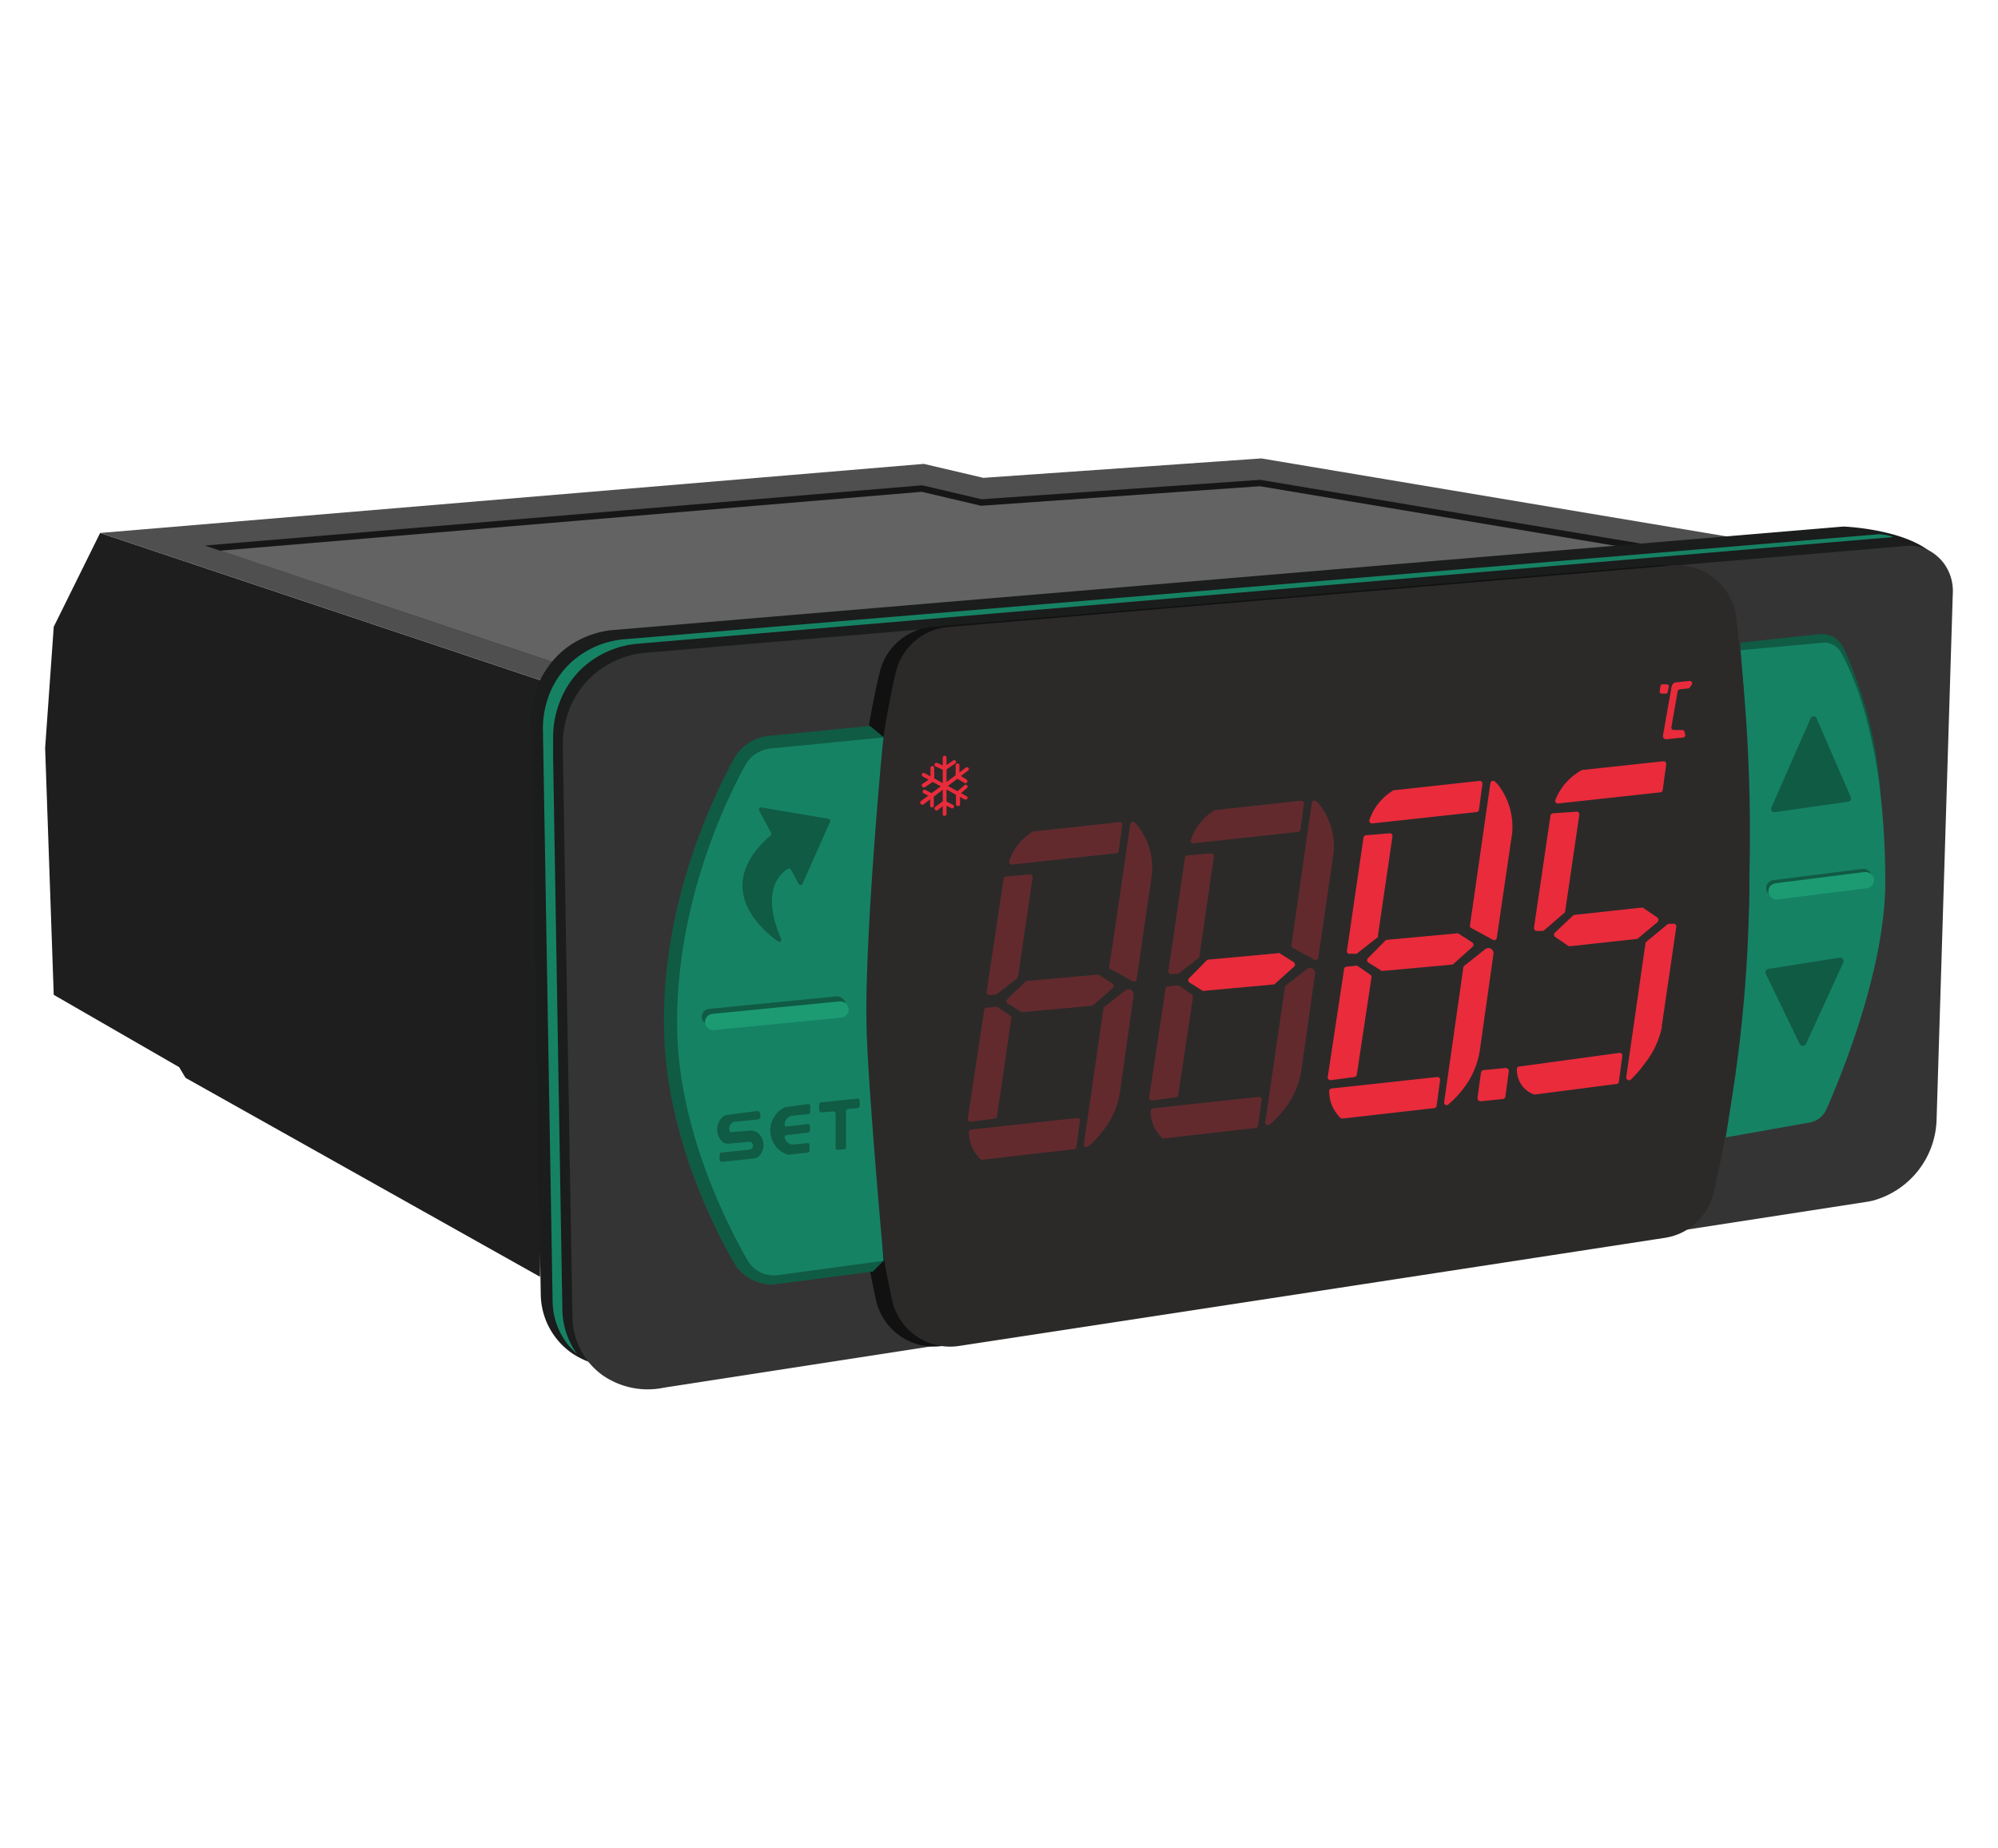 <svg viewBox="0 0 190.36 176.01" xmlns="http://www.w3.org/2000/svg"><defs><style>.cls-1{fill:#1e1e1e;}.cls-2{fill:#4f4f4f;}.cls-3{fill:#151615;}.cls-4{fill:#636363;}.cls-5{fill:#1b1c1c;}.cls-6{fill:#343434;}.cls-7{fill:#168264;}.cls-8{fill:#105b44;}.cls-9{fill:#1c9b73;}.cls-10{fill:#101110;}.cls-11{fill:#2b2a29;}.cls-12{fill:#e92b3b;}.cls-13{opacity:0.29;}</style></defs><title>Controlador</title><g data-name="Capa 7" id="Capa_7"><polygon points="51.96 64.96 9.54 50.77 5.12 59.71 4.3 71.26 5.12 94.77 17.07 101.66 17.68 102.68 51.45 121.63 51.96 64.96" class="cls-1"></polygon><polygon points="88.02 44.19 9.54 50.77 51.96 64.96 58.26 62.45 165.75 51.31 120.17 43.67 93.69 45.52 88.02 44.19" class="cls-2"></polygon><polygon points="19.51 51.97 87.86 46.23 93.52 47.56 120.07 45.71 157.57 51.99 57.77 60.47 52.81 63.11 19.51 51.97" class="cls-3"></polygon><polygon points="20.97 52.46 87.82 46.85 93.47 48.18 120.04 46.32 154.89 52.16 57.66 60.35 52.81 63.11 20.97 52.46" class="cls-4"></polygon><path d="M58.63,60l117-9.84s5.67.2,8.39,2.5c-.51,16.67-2,35.07-2.55,51.73a8.24,8.24,0,0,1-6.13,7.78l-.4.08L60.25,130.05a7.57,7.57,0,0,1-5.88-1.23,6.93,6.93,0,0,1-2.85-5.57l-.93-55a2.68,2.68,0,0,1,0-.4,8.87,8.87,0,0,1,3-5.83A8.73,8.73,0,0,1,58.63,60Z" class="cls-5"></path><path d="M61.65,62.17,181.71,52a3.66,3.66,0,0,1,1.76.29,4.34,4.34,0,0,1,1.78,1.44,4.48,4.48,0,0,1,.8,2.88l-1.54,50a8.24,8.24,0,0,1-6.13,7.78l-.4.08L63.27,132.19A7.54,7.54,0,0,1,57.4,131a7.12,7.12,0,0,1-1.34-1.27,7,7,0,0,1-1.52-4.3q-.47-27.15-.92-54.31a9.26,9.26,0,0,1,.81-4,8.54,8.54,0,0,1,2.18-2.89A8.73,8.73,0,0,1,61.65,62.17Z" class="cls-6"></path><path d="M180.38,51.16,60.92,61.31a9,9,0,0,0-5.16,2.08,8.49,8.49,0,0,0-2.23,3,9.29,9.29,0,0,0-.83,4.08l0,1.72.88,52.59A7.33,7.33,0,0,0,55,129a7.47,7.47,0,0,1-.88-.9,6.77,6.77,0,0,1-1.47-4.18l-.92-54.3a8.92,8.92,0,0,1,.79-3.91,8.26,8.26,0,0,1,2.13-2.82,8.63,8.63,0,0,1,4.92-2l119.49-10C179.55,50.94,180,51,180.38,51.16Z" class="cls-7"></path><path d="M165.84,61.22l7.58-.82a2.51,2.51,0,0,1,1.44.38,3.22,3.22,0,0,1,1,1.43,19.33,19.33,0,0,1,.82,2,39.49,39.49,0,0,1,2.56,12.71L166.59,63.2l-.75-1.26Z" class="cls-8"></path><path d="M165.84,61.94l7.81-.71a1.8,1.8,0,0,1,1.74.91c1.32,2.36,4.23,9,4.23,21.89,0,8.23-4.17,18.4-5.61,21.65a2.13,2.13,0,0,1-1.58,1.25l-8,1.42a199.48,199.48,0,0,0,2.23-22.9C166.85,73.29,165.84,61.94,165.84,61.94Z" class="cls-7"></path><rect transform="translate(-9.15 22.32) rotate(-7.18)" rx="0.78" height="1.55" width="10.13" y="83.3" x="168.23" class="cls-8"></rect><rect transform="translate(-9.19 22.35) rotate(-7.18)" rx="0.78" height="1.55" width="10.13" y="83.6" x="168.45" class="cls-9"></rect><path d="M172.52,68.4l-3.76,8.54a.31.31,0,0,0,.33.43l7-1a.31.31,0,0,0,.25-.43l-3.29-7.56A.31.31,0,0,0,172.52,68.4Z" class="cls-8"></path><path d="M175.25,91.23l-6.76,1.07a.34.34,0,0,0-.25.48l3.22,6.66a.34.34,0,0,0,.61,0l3.54-7.73A.33.33,0,0,0,175.25,91.23Z" class="cls-8"></path><path d="M88.84,59.72l68.9-5.85a5.64,5.64,0,0,1,6.07,4.79,161,161,0,0,1,1.28,24.84,135.29,135.29,0,0,1-3.42,30.2,5.64,5.64,0,0,1-4.63,4.22c-21.51,3.31-45.59,7-67.2,10.29a5.65,5.65,0,0,1-6.37-4.33c-1.85-8.21-2.67-19.25-2.41-32.32.21-11,1-20.3,2.76-27.53A5.64,5.64,0,0,1,88.84,59.72Z" class="cls-10"></path><path d="M90.41,59.72l68.91-5.85a5.64,5.64,0,0,1,6.07,4.79,161,161,0,0,1,1.28,24.84,135.29,135.29,0,0,1-3.42,30.2,5.64,5.64,0,0,1-4.63,4.22c-21.52,3.31-45.59,7-67.2,10.29A5.65,5.65,0,0,1,85,123.88c-1.84-8.21-2.66-19.25-2.41-32.32.22-11,1.06-20.3,2.76-27.53A5.65,5.65,0,0,1,90.41,59.72Z" class="cls-11"></path><path d="M82.89,69.15l-9.63.95a4.29,4.29,0,0,0-3.36,2.23c-2.1,3.85-7,14.12-6.62,26.12.27,9.69,4.68,18.46,6.67,21.89a4.13,4.13,0,0,0,3.76,2c.57-.06,9.42-1.23,9.42-1.23l1-1S81,100.13,81,93.47c0-5.81,3.21-23.22,3.21-23.22Z" class="cls-8"></path><path d="M84.06,119.46l-10,1.33L73,122.35a2.71,2.71,0,0,0,.75,0c.57-.06,9.42-1.23,9.42-1.23l1-1S84.12,119.88,84.06,119.46Z" class="cls-8"></path><path d="M84.16,70.25,73.38,71.31A3.09,3.09,0,0,0,71,72.91c-2,3.63-6.79,13.74-6.47,25.51.26,9.34,4.65,18.07,6.68,21.62a2.9,2.9,0,0,0,2.91,1.43l10.07-1.36s-1.5-16.6-1.62-22.09C82.33,89.1,84.16,70.25,84.16,70.25Z" class="cls-7"></path><rect transform="translate(-9.04 7.65) rotate(-5.6)" rx="0.78" height="1.55" width="13.75" y="95.51" x="66.83" class="cls-8"></rect><rect transform="translate(-9.09 7.68) rotate(-5.6)" rx="0.78" height="1.55" width="13.75" y="95.99" x="67.14" class="cls-9"></rect><path d="M76.09,84.21l-.73-1.36a.21.21,0,0,0-.28-.09c-.65.38-2.67,2-.66,6.67a.2.2,0,0,1-.3.25c-1.74-1.25-6.26-5.27-.68-10.12a.2.2,0,0,0,0-.25l-1.11-2.1a.2.2,0,0,1,.22-.29L78.93,78a.21.21,0,0,1,.15.29L76.46,84.2A.21.21,0,0,1,76.09,84.21Z" class="cls-8"></path><path d="M77.2,105.35v.6a.18.18,0,0,1-.17.18l-1.59.16h0a.9.9,0,0,0-.55.39.93.93,0,0,0-.14.44.2.2,0,0,0,.22.19l2-.23a.19.19,0,0,1,.21.19v.43a.19.19,0,0,1-.17.19l-2.09.25a.18.18,0,0,0-.16.23,1,1,0,0,0,.24.43,1,1,0,0,0,.48.24h0l1.44-.15a.19.19,0,0,1,.21.19v.53a.19.19,0,0,1-.17.19l-1.83.2a.21.21,0,0,1-.08,0,2.44,2.44,0,0,1-.2-4.55H75l2-.28A.19.19,0,0,1,77.2,105.35Z" class="cls-8"></path><path d="M72.44,106.13v.26a.25.25,0,0,1-.22.25l-2.09.21a.71.71,0,0,0-.54.27.67.67,0,0,0,0,.73l1.85-.14a1.09,1.09,0,0,1,.93.37,1.54,1.54,0,0,1,0,2,.84.84,0,0,1-.56.28l-3,.32a.24.24,0,0,1-.25-.23V110a.21.21,0,0,1,.2-.21l2.63-.27a.41.41,0,0,0,.35-.48.39.39,0,0,0-.42-.27l-1.89.18a.82.82,0,0,1-.66-.24,1.61,1.61,0,0,1,0-2.22.77.77,0,0,1,.52-.28l2.87-.38A.33.33,0,0,1,72.44,106.13Z" class="cls-8"></path><path d="M78.05,105.21v.54a.22.22,0,0,0,.24.22l1.09-.09a.22.22,0,0,1,.23.22v3.23a.21.21,0,0,0,.24.21l.58-.06a.2.2,0,0,0,.18-.2v-3.41a.23.23,0,0,1,.21-.23l.89-.08a.23.23,0,0,0,.2-.23v-.47a.21.21,0,0,0-.23-.21l-3.44.36A.2.2,0,0,0,78.05,105.21Z" class="cls-8"></path><path d="M149.12,86.84l1.35-9.22a.26.26,0,0,0-.28-.3l-2.23.16a.27.27,0,0,0-.24.22l-1.57,10.68a.27.27,0,0,0,.28.3l.54,0a.34.34,0,0,0,.15-.06L149,87A.26.26,0,0,0,149.12,86.84Z" class="cls-12"></path><path d="M158.32,97.8l1.39-9.5a.26.26,0,0,0-.28-.3L159,88a.35.35,0,0,0-.14.06l-2,1.65a.26.26,0,0,0-.09.17l-1.83,12.73a.27.27,0,0,0,.42.25,11.21,11.21,0,0,0,1.39-1.61,8.32,8.32,0,0,0,1.6-3.46Z" class="cls-12"></path><path d="M148.48,76.54l9.71-1.06a.25.25,0,0,0,.23-.22l.33-2.45a.26.26,0,0,0-.28-.29l-7.62.82a.29.29,0,0,0-.1,0,5.59,5.59,0,0,0-2.54,2.81A.26.26,0,0,0,148.48,76.54Z" class="cls-12"></path><path d="M149.58,90.14l6.34-.69a.35.35,0,0,0,.14-.06l1.85-1.54a.29.29,0,0,0,0-.44l-1.32-.9a.24.24,0,0,0-.18-.05l-6.38.69a.29.29,0,0,0-.16.07l-1.71,1.61a.27.27,0,0,0,0,.42l1.23.84A.29.29,0,0,0,149.58,90.14Z" class="cls-12"></path><path d="M130.76,78.44l9.92-1.08a.26.26,0,0,0,.23-.22l.33-2.46a.26.26,0,0,0-.29-.29l-8.06.88a.17.17,0,0,0-.1,0,5.31,5.31,0,0,0-1.53,1.36,5.09,5.09,0,0,0-.77,1.43A.26.26,0,0,0,130.76,78.44Z" class="cls-12"></path><path d="M127.88,106.56l8.77-1a.24.24,0,0,0,.22-.21l.34-2.47a.25.25,0,0,0-.28-.28l-10.07,1.09a.25.25,0,0,0-.22.25,3.48,3.48,0,0,0,.28,1.4,3.65,3.65,0,0,0,.75,1.11A.27.27,0,0,0,127.88,106.56Z" class="cls-12"></path><path d="M142.61,89.32l1.46-9.94v0a6.55,6.55,0,0,0-1.38-4.67,3.19,3.19,0,0,0-.26-.26.26.26,0,0,0-.43.15c-.65,4.46-1.3,9.09-1.95,13.55a.24.24,0,0,0,.13.26l2.06,1.12A.25.25,0,0,0,142.61,89.32Z" class="cls-12"></path><path d="M141,100l1.29-9.12a.49.49,0,0,0-.76-.48l-2,1.59a.25.25,0,0,0-.11.17L137.59,105a.24.24,0,0,0,.38.23,9.06,9.06,0,0,0,1.43-1.5A7.86,7.86,0,0,0,141,100Z" class="cls-12"></path><path d="M129.27,102.37l1.4-9.26a.25.25,0,0,0-.11-.25L129.32,92a.3.3,0,0,0-.18,0l-.85.09a.25.25,0,0,0-.23.22L126.5,102.6a.27.27,0,0,0,.29.3l2.26-.3A.26.26,0,0,0,129.27,102.37Z" class="cls-12"></path><path d="M131.29,89.08l1.38-9.42a.25.25,0,0,0-.27-.28l-2.27.19a.25.25,0,0,0-.22.21l-1.58,10.8a.24.24,0,0,0,.27.28l.52,0a.21.21,0,0,0,.13,0l1.94-1.52A.23.23,0,0,0,131.29,89.08Z" class="cls-12"></path><path d="M131.78,92.49l6.57-.6a.37.37,0,0,0,.14-.07l1.79-1.61a.27.27,0,0,0,0-.43l-1.35-.86a.28.28,0,0,0-.18,0l-6.62.61a.22.22,0,0,0-.15.08l-1.65,1.67a.27.27,0,0,0,.05.42l1.26.79A.28.28,0,0,0,131.78,92.49Z" class="cls-12"></path><path d="M114.77,94.38l6.57-.6a.27.27,0,0,0,.14-.07l1.79-1.61a.27.27,0,0,0,0-.43l-1.35-.86a.28.28,0,0,0-.18,0l-6.62.61a.27.27,0,0,0-.16.08l-1.64,1.67a.26.26,0,0,0,0,.42l1.26.79A.28.28,0,0,0,114.77,94.38Z" class="cls-12"></path><g class="cls-13"><path d="M113.75,80.33l9.92-1.08a.26.26,0,0,0,.23-.22l.33-2.46a.27.27,0,0,0-.29-.29l-8.06.88a.17.17,0,0,0-.1,0,5.18,5.18,0,0,0-1.53,1.36,5.09,5.09,0,0,0-.77,1.43A.26.26,0,0,0,113.75,80.33Z" class="cls-12"></path><path d="M110.87,108.45l8.77-1a.24.24,0,0,0,.22-.21l.34-2.47a.25.25,0,0,0-.28-.28l-10.07,1.09a.25.25,0,0,0-.22.25,3.48,3.48,0,0,0,.28,1.4,3.65,3.65,0,0,0,.75,1.11A.27.27,0,0,0,110.87,108.45Z" class="cls-12"></path><path d="M125.6,91.21l1.46-9.94v0a6.55,6.55,0,0,0-1.38-4.67,3.19,3.19,0,0,0-.26-.26.26.26,0,0,0-.43.15c-.65,4.46-1.3,9.09-1.95,13.55a.24.24,0,0,0,.13.26l2.06,1.12A.25.25,0,0,0,125.6,91.21Z" class="cls-12"></path><path d="M124,101.89l1.29-9.12a.49.49,0,0,0-.76-.48l-2,1.59a.25.25,0,0,0-.11.17l-1.87,12.87a.25.25,0,0,0,.39.23,9.06,9.06,0,0,0,1.43-1.5A7.86,7.86,0,0,0,124,101.89Z" class="cls-12"></path><path d="M112.26,104.26l1.4-9.26a.26.26,0,0,0-.11-.25l-1.25-.87a.25.25,0,0,0-.17,0l-.85.09a.25.25,0,0,0-.23.22l-1.56,10.34a.26.26,0,0,0,.29.3l2.26-.3A.27.27,0,0,0,112.26,104.26Z" class="cls-12"></path><path d="M114.28,91l1.38-9.42a.25.25,0,0,0-.27-.28l-2.27.19a.24.24,0,0,0-.22.21l-1.58,10.8a.24.24,0,0,0,.27.28l.52,0a.24.24,0,0,0,.13,0l1.94-1.52A.27.27,0,0,0,114.28,91Z" class="cls-12"></path><path d="M114.77,94.38l6.57-.6a.27.27,0,0,0,.14-.07l1.79-1.61a.27.27,0,0,0,0-.43l-1.35-.86a.28.28,0,0,0-.18,0l-6.62.61a.27.27,0,0,0-.16.08l-1.64,1.67a.26.26,0,0,0,0,.42l1.26.79A.28.28,0,0,0,114.77,94.38Z" class="cls-12"></path></g><g class="cls-13"><path d="M96.44,82.36l9.92-1.08a.26.26,0,0,0,.23-.22l.33-2.45a.26.26,0,0,0-.28-.29l-8.07.87-.1,0a5.09,5.09,0,0,0-1.53,1.35A5,5,0,0,0,96.17,82,.26.26,0,0,0,96.44,82.36Z" class="cls-12"></path><path d="M93.56,110.48l8.78-1a.25.25,0,0,0,.22-.22l.33-2.47a.25.25,0,0,0-.28-.28l-10.06,1.09a.26.26,0,0,0-.23.25,3.74,3.74,0,0,0,.28,1.41,3.63,3.63,0,0,0,.75,1.1A.27.27,0,0,0,93.56,110.48Z" class="cls-12"></path><path d="M108.3,93.24l1.45-9.94v0a6.49,6.49,0,0,0-1.38-4.67,3.31,3.31,0,0,0-.26-.27.25.25,0,0,0-.42.15c-.66,4.46-1.31,9.09-2,13.55a.26.26,0,0,0,.13.26l2.06,1.13A.26.26,0,0,0,108.3,93.24Z" class="cls-12"></path><path d="M106.72,103.92,108,94.81a.49.49,0,0,0-.76-.48l-2,1.58a.25.25,0,0,0-.11.17L103.27,109a.24.24,0,0,0,.38.23,8.32,8.32,0,0,0,1.43-1.5A7.83,7.83,0,0,0,106.72,103.92Z" class="cls-12"></path><path d="M95,106.3,96.35,97a.24.24,0,0,0-.1-.25L95,95.92a.24.24,0,0,0-.18,0L94,96a.26.26,0,0,0-.23.22l-1.56,10.34a.27.27,0,0,0,.3.3l2.25-.3A.28.28,0,0,0,95,106.3Z" class="cls-12"></path><path d="M97,93l1.38-9.41a.26.26,0,0,0-.27-.29l-2.26.19a.26.26,0,0,0-.23.22L94,94.5a.26.26,0,0,0,.27.29l.52-.05.13,0,1.95-1.52A.26.26,0,0,0,97,93Z" class="cls-12"></path><path d="M97.46,96.41l6.57-.6a.26.26,0,0,0,.15-.07L106,94.13a.27.27,0,0,0,0-.43l-1.34-.85a.27.27,0,0,0-.19,0l-6.62.6a.28.28,0,0,0-.15.08L96,95.16a.28.28,0,0,0,0,.43l1.26.78A.24.24,0,0,0,97.46,96.41Z" class="cls-12"></path></g><path d="M146.3,104.26l7.72-1a.24.24,0,0,0,.22-.21l.33-2.47a.25.25,0,0,0-.28-.28l-9.56,1.3a.24.24,0,0,0-.21.24,2.57,2.57,0,0,0,.65,1.77,2.49,2.49,0,0,0,1,.65Z" class="cls-12"></path><path d="M141.09,104.91l2.07-.21a.3.3,0,0,0,.27-.25l.32-2.38a.29.29,0,0,0-.32-.33l-2.07.2a.3.3,0,0,0-.26.25l-.33,2.38A.3.3,0,0,0,141.09,104.91Z" class="cls-12"></path><path d="M161.19,65.2a.22.22,0,0,0-.21-.33l-1.32.13a.54.54,0,0,0-.25.13.54.54,0,0,0-.15.28l-.82,4.66a.33.33,0,0,0,.06.24.43.43,0,0,0,.19.12l1.67-.17a.23.23,0,0,0,.2-.28l-.07-.28a.23.23,0,0,0-.23-.16l-.78,0a.23.23,0,0,1-.24-.26l.6-3.43a.22.22,0,0,1,.2-.18l.81-.09a.21.21,0,0,0,.16-.11Z" class="cls-12"></path><path d="M159,65.42l-.1.49a.19.19,0,0,1-.19.17h-.38a.2.2,0,0,1-.2-.23l.07-.49a.2.2,0,0,1,.2-.17h.4A.2.2,0,0,1,159,65.42Z" class="cls-12"></path><path d="M90,77.74a.18.18,0,0,1-.18-.18V72.21A.18.18,0,0,1,90,72h0a.18.18,0,0,1,.18.18l0,5.34a.18.18,0,0,1-.18.19Z" class="cls-12"></path><path d="M87.86,76.66a.19.19,0,0,1-.14-.07.19.19,0,0,1,0-.26L92,73.14a.19.19,0,0,1,.26,0,.18.18,0,0,1,0,.25L88,76.62A.15.15,0,0,1,87.86,76.66Z" class="cls-12"></path><path d="M92,76.17l-.08,0-4-2.2a.18.18,0,0,1-.07-.25.17.17,0,0,1,.24-.07l4,2.2a.17.17,0,0,1,.07.24A.18.18,0,0,1,92,76.17Z" class="cls-12"></path><path d="M88,75a.19.19,0,0,1-.15-.08.17.17,0,0,1,.05-.25l.75-.52v-1a.18.18,0,0,1,.36,0v1.23l-.91.63A.17.17,0,0,1,88,75Z" class="cls-12"></path><path d="M90,73.41l-.86-.4a.18.18,0,0,1-.09-.24.2.2,0,0,1,.25-.09L90,73l.78-.53a.18.18,0,0,1,.26,0,.19.19,0,0,1,0,.25Z" class="cls-12"></path><path d="M92,74.6a.16.16,0,0,1-.09,0l-.86-.52V72.91a.18.18,0,0,1,.18-.18h0a.18.18,0,0,1,.18.18v.93l.68.42a.19.19,0,0,1,.06.25A.19.19,0,0,1,92,74.6Z" class="cls-12"></path><path d="M91.27,76.79a.19.19,0,0,1-.19-.18V75.49l.8-.68a.18.18,0,0,1,.26,0,.19.19,0,0,1,0,.25l-.67.58v1A.18.18,0,0,1,91.27,76.79Z" class="cls-12"></path><path d="M89.24,77.21a.21.21,0,0,1-.15-.07.19.19,0,0,1,0-.26l.86-.64.83.42a.18.18,0,1,1-.16.32L90,76.67l-.67.5A.17.17,0,0,1,89.24,77.21Z" class="cls-12"></path><path d="M88.8,76.92a.18.18,0,0,1-.18-.18v-.85L88,75.57a.17.17,0,0,1-.07-.24.17.17,0,0,1,.24-.08l.8.42v1.07A.18.18,0,0,1,88.8,76.92Z" class="cls-12"></path></g></svg>
